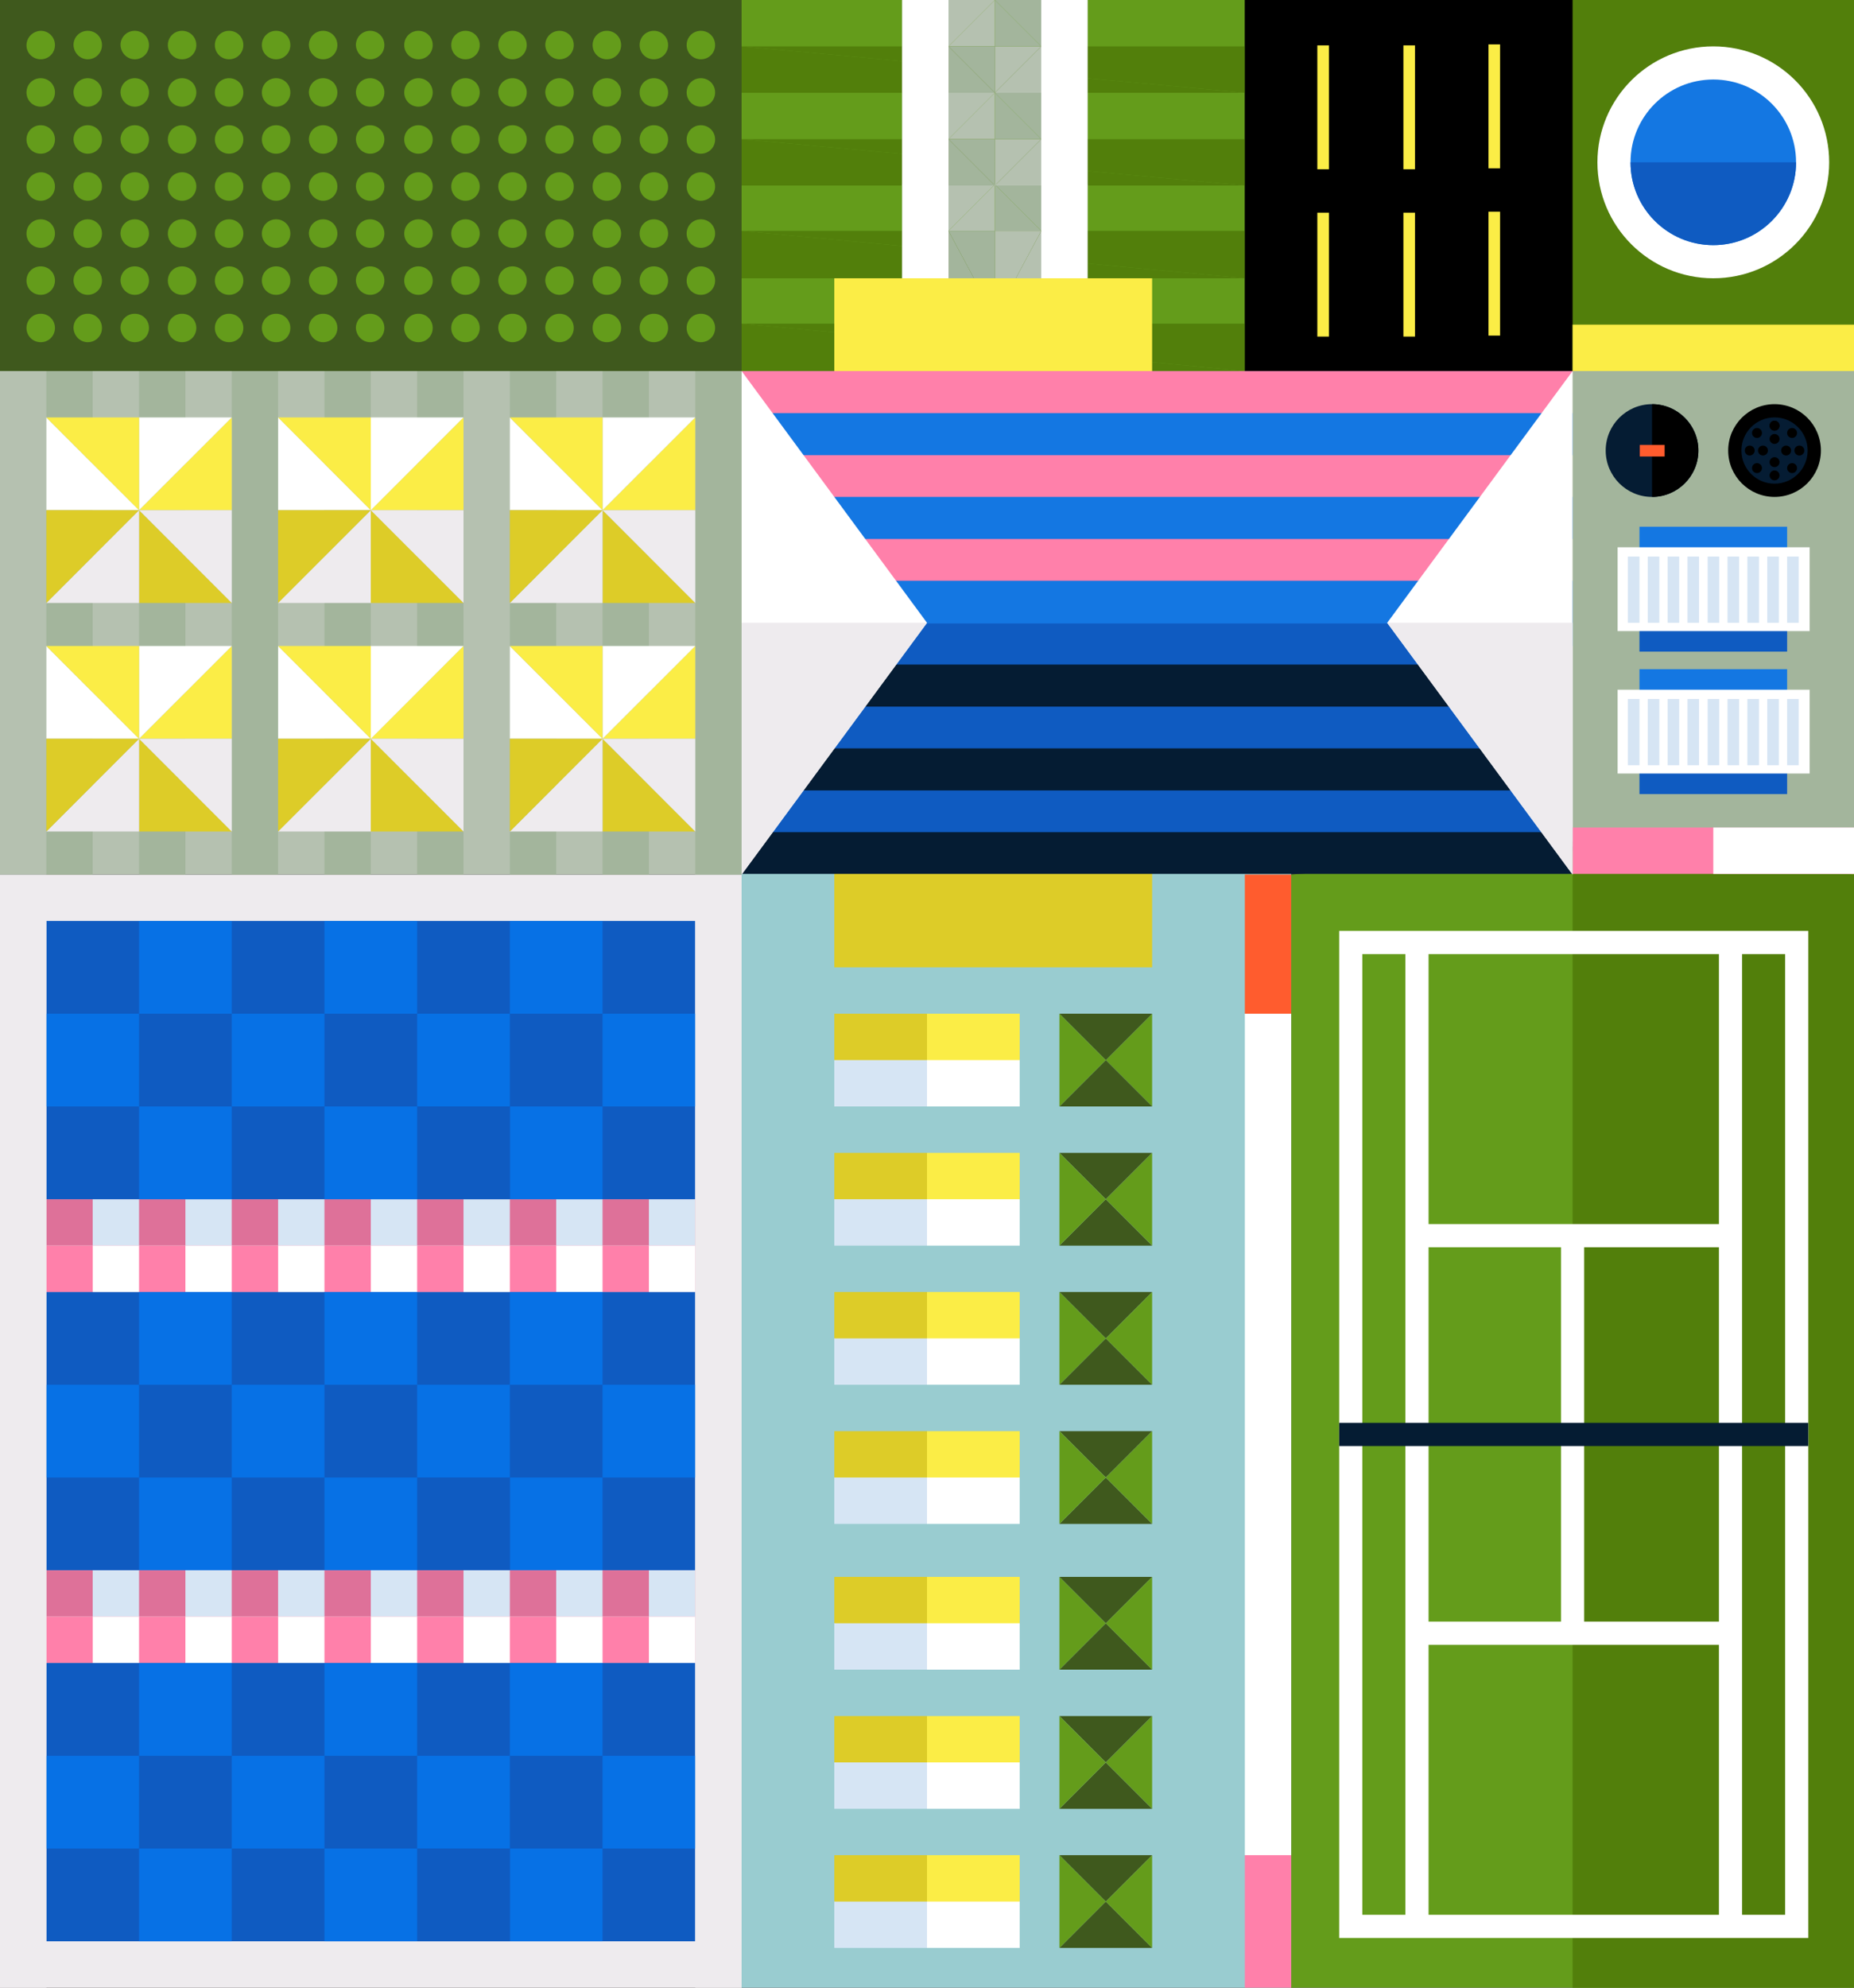 <?xml version="1.0" encoding="utf-8"?>
<!-- Generator: Adobe Illustrator 28.2.0, SVG Export Plug-In . SVG Version: 6.00 Build 0)  -->
<svg version="1.1" id="Layer_1" xmlns="http://www.w3.org/2000/svg" xmlns:xlink="http://www.w3.org/1999/xlink" x="0px" y="0px"
	 viewBox="0 0 560 600" style="enable-background:new 0 0 560 600;" xml:space="preserve">
<rect x="0" y="0" width="560" height="600" fill="#333333" stroke="none"/>
<style type="text/css">
	.st0{fill:#649C1B;}
	.st1{fill:#527F0B;}
	.st2{fill:#B5C1B0;}
	.st3{fill:#A3B59C;}
	.st4{fill:#FFFFFF;}
	.st5{fill:#0F5BC1;}
	.st6{fill:#1477E2;}
	.st7{fill:#FBED46;}
	.st8{fill:#2869B2;}
	.st9{fill:#99CCD0;}
	.st10{fill:#3F591D;}
	.st11{fill:#EEEBEE;}
	.st12{fill:#DE7199;}
	.st13{fill:#FF80AA;}
	.st14{fill:#D6E5F4;}
	.st15{fill:#0771E5;}
	.st16{fill:#DDCC28;}
	.st17{fill:#051C33;}
	.st18{fill:#FF5C2E;}
</style>
<g>
	<rect x="224" class="st0" width="152" height="112"/>
	<polygon class="st1" points="224,84 376,84 224,69.7 	"/>
	<polygon class="st1" points="376,69.7 376,84 224,69.7 	"/>
	<polygon class="st1" points="224,56 376,56 224,42 	"/>
	<polygon class="st1" points="376,42 376,56 224,42 	"/>
	<polygon class="st1" points="224,28 376,28 224,14 	"/>
	<polygon class="st1" points="376,14 376,28 224,14 	"/>
	<g>
		<polygon class="st2" points="300.5,55.7 286.5,69.7 300.5,69.7 		"/>
		<polygon class="st2" points="300.5,55.7 286.5,69.7 286.5,55.7 		"/>
		<polygon class="st3" points="272.5,55.7 286.5,69.7 272.5,69.7 		"/>
		<polygon class="st3" points="272.5,55.7 286.5,69.7 286.5,55.7 		"/>
		<polygon class="st3" points="286.5,95.8 300.5,95.8 286.5,69.7 		"/>
		<polygon class="st3" points="300.5,69.7 300.5,95.8 286.5,69.7 		"/>
		<polygon class="st2" points="286.5,95.8 272.5,95.8 286.5,69.7 		"/>
		<polygon class="st2" points="272.5,69.7 272.5,95.8 286.5,69.7 		"/>
	</g>
	<g>
		<polygon class="st2" points="300.5,28 286.5,42 300.5,42 		"/>
		<polygon class="st2" points="300.5,28 286.5,42 286.5,28 		"/>
		<polygon class="st3" points="272.5,28 286.5,42 272.5,42 		"/>
		<polygon class="st3" points="272.5,28 286.5,42 286.5,28 		"/>
		<polygon class="st3" points="286.5,56 300.5,56 286.5,42 		"/>
		<polygon class="st3" points="300.5,42 300.5,56 286.5,42 		"/>
		<polygon class="st2" points="286.5,56 272.5,56 286.5,42 		"/>
		<polygon class="st2" points="272.5,42 272.5,56 286.5,42 		"/>
	</g>
	<g>
		<polygon class="st2" points="300.5,0 286.5,14 300.5,14 		"/>
		<polygon class="st2" points="300.5,0 286.5,14 286.5,0 		"/>
		<polygon class="st3" points="272.5,0 286.5,14 272.5,14 		"/>
		<polygon class="st3" points="272.5,0 286.5,14 286.5,0 		"/>
		<polygon class="st3" points="286.5,28 300.5,28 286.5,14 		"/>
		<polygon class="st3" points="300.5,14 300.5,28 286.5,14 		"/>
		<polygon class="st2" points="286.5,28 272.5,28 286.5,14 		"/>
		<polygon class="st2" points="272.5,14 272.5,28 286.5,14 		"/>
	</g>
	<g>
		<polygon class="st2" points="328.5,55.7 314.5,69.7 328.5,69.7 		"/>
		<polygon class="st2" points="328.5,55.7 314.5,69.7 314.5,55.7 		"/>
		<polygon class="st3" points="300.5,55.7 314.5,69.7 300.5,69.7 		"/>
		<polygon class="st3" points="300.5,55.7 314.5,69.7 314.5,55.7 		"/>
		<polygon class="st3" points="314.5,95.8 328.5,95.8 314.5,69.7 		"/>
		<polygon class="st3" points="328.5,69.7 328.5,95.8 314.5,69.7 		"/>
		<polygon class="st2" points="314.5,95.8 300.5,95.8 314.5,69.7 		"/>
		<polygon class="st2" points="300.5,69.7 300.5,95.8 314.5,69.7 		"/>
	</g>
	<g>
		<polygon class="st2" points="328.5,28 314.5,42 328.5,42 		"/>
		<polygon class="st2" points="328.5,28 314.5,42 314.5,28 		"/>
		<polygon class="st3" points="300.5,28 314.5,42 300.5,42 		"/>
		<polygon class="st3" points="300.5,28 314.5,42 314.5,28 		"/>
		<polygon class="st3" points="314.5,56 328.5,56 314.5,42 		"/>
		<polygon class="st3" points="328.5,42 328.5,56 314.5,42 		"/>
		<polygon class="st2" points="314.5,56 300.5,56 314.5,42 		"/>
		<polygon class="st2" points="300.5,42 300.5,56 314.5,42 		"/>
	</g>
	<g>
		<polygon class="st2" points="328.5,0 314.5,14 328.5,14 		"/>
		<polygon class="st2" points="328.5,0 314.5,14 314.5,0 		"/>
		<polygon class="st3" points="300.5,0 314.5,14 300.5,14 		"/>
		<polygon class="st3" points="300.5,0 314.5,14 314.5,0 		"/>
		<polygon class="st3" points="314.5,28 328.5,28 314.5,14 		"/>
		<polygon class="st3" points="328.5,14 328.5,28 314.5,14 		"/>
		<polygon class="st2" points="314.5,28 300.5,28 314.5,14 		"/>
		<polygon class="st2" points="300.5,14 300.5,28 314.5,14 		"/>
	</g>
	<rect x="314.5" class="st4" width="14" height="90.2"/>
	<rect x="272.5" class="st4" width="14" height="90.2"/>
	<rect x="376" y="111.5" class="st3" width="184" height="144"/>
	<rect x="495.2" y="227.2" class="st5" width="44.6" height="12.5"/>
	<rect x="495.2" y="202" class="st6" width="44.6" height="12.5"/>
	<polygon class="st1" points="224,112 376,112 224,97.7 	"/>
	<polygon class="st1" points="376,97.7 376,112 224,97.7 	"/>
	<rect x="252" y="84" class="st7" width="96" height="34.6"/>
	<polygon class="st0" points="560,249.8 390,264 390,600 560,600 	"/>
	<polygon class="st1" points="560,264 475,254 475,600 560,600 	"/>
	<rect x="224" y="112.3" class="st8" width="112" height="151.7"/>
	<rect x="224" y="260.2" class="st9" width="166" height="339.8"/>
	<rect class="st10" width="224" height="112"/>
	<g>
		<path class="st0" d="M12.3,17.9c2.4,0,4.3-1.9,4.3-4.3s-1.9-4.3-4.3-4.3C9.9,9.4,8,11.3,8,13.7C8,16,9.9,17.9,12.3,17.9"/>
		<path class="st0" d="M26.5,17.9c2.4,0,4.3-1.9,4.3-4.3s-1.9-4.3-4.3-4.3s-4.3,1.9-4.3,4.3C22.3,16,24.2,17.9,26.5,17.9"/>
		<path class="st0" d="M40.7,17.9c2.4,0,4.3-1.9,4.3-4.3s-1.9-4.3-4.3-4.3c-2.4,0-4.3,1.9-4.3,4.3C36.5,16,38.4,17.9,40.7,17.9"/>
		<path class="st0" d="M55,17.9c2.4,0,4.3-1.9,4.3-4.3S57.4,9.3,55,9.3s-4.3,1.9-4.3,4.3S52.6,17.9,55,17.9"/>
		<path class="st0" d="M69.2,17.9c2.4,0,4.3-1.9,4.3-4.3s-1.9-4.3-4.3-4.3s-4.3,1.9-4.3,4.3C64.9,16,66.8,17.9,69.2,17.9"/>
		<path class="st0" d="M83.4,17.9c2.4,0,4.3-1.9,4.3-4.3s-1.9-4.3-4.3-4.3s-4.3,1.9-4.3,4.3S81,17.9,83.4,17.9"/>
		<path class="st0" d="M97.6,17.9c2.4,0,4.3-1.9,4.3-4.3s-1.9-4.3-4.3-4.3s-4.3,1.9-4.3,4.3C93.4,16,95.3,17.9,97.6,17.9"/>
		<path class="st0" d="M111.8,17.9c2.4,0,4.3-1.9,4.3-4.3s-1.9-4.3-4.3-4.3s-4.3,1.9-4.3,4.3C107.6,16,109.5,17.9,111.8,17.9"/>
		<path class="st0" d="M12.3,32.2c2.4,0,4.3-1.9,4.3-4.3s-1.9-4.3-4.3-4.3S8,25.5,8,27.9S9.9,32.2,12.3,32.2"/>
		<path class="st0" d="M26.5,32.2c2.4,0,4.3-1.9,4.3-4.3s-1.9-4.3-4.3-4.3s-4.3,1.9-4.3,4.3C22.3,30.3,24.2,32.2,26.5,32.2"/>
		<path class="st0" d="M40.7,32.2c2.4,0,4.3-1.9,4.3-4.3s-1.9-4.3-4.3-4.3c-2.4,0-4.3,1.9-4.3,4.3C36.5,30.3,38.4,32.2,40.7,32.2"/>
		<path class="st0" d="M55,32.2c2.4,0,4.3-1.9,4.3-4.3s-1.9-4.3-4.3-4.3c-2.4,0-4.3,1.9-4.3,4.3S52.6,32.2,55,32.2"/>
		<path class="st0" d="M69.2,32.2c2.4,0,4.3-1.9,4.3-4.3s-1.9-4.3-4.3-4.3s-4.3,1.9-4.3,4.3C64.9,30.3,66.8,32.2,69.2,32.2"/>
		<path class="st0" d="M83.4,32.2c2.4,0,4.3-1.9,4.3-4.3s-1.9-4.3-4.3-4.3s-4.3,1.9-4.3,4.3S81,32.2,83.4,32.2"/>
		<path class="st0" d="M97.6,32.2c2.4,0,4.3-1.9,4.3-4.3s-1.9-4.3-4.3-4.3s-4.3,1.9-4.3,4.3C93.4,30.3,95.3,32.2,97.6,32.2"/>
		<path class="st0" d="M111.8,32.2c2.4,0,4.3-1.9,4.3-4.3s-1.9-4.3-4.3-4.3s-4.3,1.9-4.3,4.3C107.6,30.3,109.5,32.2,111.8,32.2"/>
		<path class="st0" d="M12.3,46.4c2.4,0,4.3-1.9,4.3-4.3c0-2.4-1.9-4.3-4.3-4.3S8,39.7,8,42.1S9.9,46.4,12.3,46.4"/>
		<path class="st0" d="M26.5,46.4c2.4,0,4.3-1.9,4.3-4.3c0-2.4-1.9-4.3-4.3-4.3s-4.3,1.9-4.3,4.3C22.3,44.5,24.2,46.4,26.5,46.4"/>
		<path class="st0" d="M40.7,46.4c2.4,0,4.3-1.9,4.3-4.3c0-2.4-1.9-4.3-4.3-4.3c-2.4,0-4.3,1.9-4.3,4.3
			C36.5,44.5,38.4,46.4,40.7,46.4"/>
		<path class="st0" d="M55,46.4c2.4,0,4.3-1.9,4.3-4.3c0-2.4-1.9-4.3-4.3-4.3c-2.4,0-4.3,1.9-4.3,4.3S52.6,46.4,55,46.4"/>
		<path class="st0" d="M69.2,46.4c2.4,0,4.3-1.9,4.3-4.3c0-2.4-1.9-4.3-4.3-4.3s-4.3,1.9-4.3,4.3C64.9,44.5,66.8,46.4,69.2,46.4"/>
		<path class="st0" d="M83.4,46.4c2.4,0,4.3-1.9,4.3-4.3c0-2.4-1.9-4.3-4.3-4.3s-4.3,1.9-4.3,4.3S81,46.4,83.4,46.4"/>
		<path class="st0" d="M97.6,46.4c2.4,0,4.3-1.9,4.3-4.3c0-2.4-1.9-4.3-4.3-4.3s-4.3,1.9-4.3,4.3C93.4,44.5,95.3,46.4,97.6,46.4"/>
		<path class="st0" d="M111.8,46.4c2.4,0,4.3-1.9,4.3-4.3c0-2.4-1.9-4.3-4.3-4.3s-4.3,1.9-4.3,4.3C107.6,44.5,109.5,46.4,111.8,46.4
			"/>
		<path class="st0" d="M12.3,60.6c2.4,0,4.3-1.9,4.3-4.3c0-2.4-1.9-4.3-4.3-4.3C9.9,52.1,8,54,8,56.3C8,58.7,9.9,60.6,12.3,60.6"/>
		<path class="st0" d="M26.5,60.6c2.4,0,4.3-1.9,4.3-4.3c0-2.4-1.9-4.3-4.3-4.3s-4.3,1.9-4.3,4.3C22.3,58.7,24.2,60.6,26.5,60.6"/>
		<path class="st0" d="M40.7,60.6c2.4,0,4.3-1.9,4.3-4.3c0-2.4-1.9-4.3-4.3-4.3c-2.4,0-4.3,1.9-4.3,4.3
			C36.5,58.7,38.4,60.6,40.7,60.6"/>
		<path class="st0" d="M55,60.6c2.4,0,4.3-1.9,4.3-4.3c0-2.4-1.9-4.3-4.3-4.3c-2.4,0-4.3,1.9-4.3,4.3C50.7,58.7,52.6,60.6,55,60.6"
			/>
		<path class="st0" d="M69.2,60.6c2.4,0,4.3-1.9,4.3-4.3c0-2.4-1.9-4.3-4.3-4.3s-4.3,1.9-4.3,4.3C64.9,58.7,66.8,60.6,69.2,60.6"/>
		<path class="st0" d="M83.4,60.6c2.4,0,4.3-1.9,4.3-4.3c0-2.4-1.9-4.3-4.3-4.3s-4.3,1.9-4.3,4.3C79.1,58.7,81,60.6,83.4,60.6"/>
		<path class="st0" d="M97.6,60.6c2.4,0,4.3-1.9,4.3-4.3c0-2.4-1.9-4.3-4.3-4.3s-4.3,1.9-4.3,4.3C93.4,58.7,95.3,60.6,97.6,60.6"/>
		<path class="st0" d="M111.8,60.6c2.4,0,4.3-1.9,4.3-4.3c0-2.4-1.9-4.3-4.3-4.3s-4.3,1.9-4.3,4.3C107.6,58.7,109.5,60.6,111.8,60.6
			"/>
		<path class="st0" d="M12.3,74.8c2.4,0,4.3-1.9,4.3-4.3s-1.9-4.3-4.3-4.3S8,68.1,8,70.5S9.9,74.8,12.3,74.8"/>
		<path class="st0" d="M26.5,74.8c2.4,0,4.3-1.9,4.3-4.3s-1.9-4.3-4.3-4.3s-4.3,1.9-4.3,4.3C22.3,72.9,24.2,74.8,26.5,74.8"/>
		<path class="st0" d="M40.7,74.8c2.4,0,4.3-1.9,4.3-4.3s-1.9-4.3-4.3-4.3c-2.4,0-4.3,1.9-4.3,4.3C36.5,72.9,38.4,74.8,40.7,74.8"/>
		<path class="st0" d="M55,74.8c2.4,0,4.3-1.9,4.3-4.3s-1.9-4.3-4.3-4.3c-2.4,0-4.3,1.9-4.3,4.3S52.6,74.8,55,74.8"/>
		<path class="st0" d="M69.2,74.8c2.4,0,4.3-1.9,4.3-4.3s-1.9-4.3-4.3-4.3s-4.3,1.9-4.3,4.3C64.9,72.9,66.8,74.8,69.2,74.8"/>
		<path class="st0" d="M83.4,74.8c2.4,0,4.3-1.9,4.3-4.3s-1.9-4.3-4.3-4.3s-4.3,1.9-4.3,4.3S81,74.8,83.4,74.8"/>
		<path class="st0" d="M97.6,74.8c2.4,0,4.3-1.9,4.3-4.3s-1.9-4.3-4.3-4.3s-4.3,1.9-4.3,4.3C93.4,72.9,95.3,74.8,97.6,74.8"/>
		<path class="st0" d="M111.8,74.8c2.4,0,4.3-1.9,4.3-4.3s-1.9-4.3-4.3-4.3s-4.3,1.9-4.3,4.3C107.6,72.9,109.5,74.8,111.8,74.8"/>
		<path class="st0" d="M12.3,89c2.4,0,4.3-1.9,4.3-4.3s-1.9-4.3-4.3-4.3S8,82.3,8,84.7S9.9,89,12.3,89"/>
		<path class="st0" d="M26.5,89c2.4,0,4.3-1.9,4.3-4.3s-1.9-4.3-4.3-4.3s-4.3,1.9-4.3,4.3C22.3,87.1,24.2,89,26.5,89"/>
		<path class="st0" d="M40.7,89c2.4,0,4.3-1.9,4.3-4.3s-1.9-4.3-4.3-4.3c-2.4,0-4.3,1.9-4.3,4.3C36.5,87.1,38.4,89,40.7,89"/>
		<path class="st0" d="M55,89c2.4,0,4.3-1.9,4.3-4.3s-1.9-4.3-4.3-4.3c-2.4,0-4.3,1.9-4.3,4.3S52.6,89,55,89"/>
		<path class="st0" d="M69.2,89c2.4,0,4.3-1.9,4.3-4.3s-1.9-4.3-4.3-4.3s-4.3,1.9-4.3,4.3C64.9,87.1,66.8,89,69.2,89"/>
		<path class="st0" d="M83.4,89c2.4,0,4.3-1.9,4.3-4.3s-1.9-4.3-4.3-4.3s-4.3,1.9-4.3,4.3S81,89,83.4,89"/>
		<path class="st0" d="M97.6,89c2.4,0,4.3-1.9,4.3-4.3s-1.9-4.3-4.3-4.3s-4.3,1.9-4.3,4.3C93.4,87.1,95.3,89,97.6,89"/>
		<path class="st0" d="M111.8,89c2.4,0,4.3-1.9,4.3-4.3s-1.9-4.3-4.3-4.3s-4.3,1.9-4.3,4.3C107.6,87.1,109.5,89,111.8,89"/>
		<path class="st0" d="M12.3,103.3c2.4,0,4.3-1.9,4.3-4.3s-1.9-4.3-4.3-4.3S8,96.6,8,99S9.9,103.3,12.3,103.3"/>
		<path class="st0" d="M26.5,103.3c2.4,0,4.3-1.9,4.3-4.3s-1.9-4.3-4.3-4.3s-4.3,1.9-4.3,4.3C22.3,101.4,24.2,103.3,26.5,103.3"/>
		<path class="st0" d="M40.7,103.3c2.4,0,4.3-1.9,4.3-4.3s-1.9-4.3-4.3-4.3c-2.4,0-4.3,1.9-4.3,4.3
			C36.5,101.4,38.4,103.3,40.7,103.3"/>
		<path class="st0" d="M55,103.3c2.4,0,4.3-1.9,4.3-4.3s-1.9-4.3-4.3-4.3c-2.4,0-4.3,1.9-4.3,4.3S52.6,103.3,55,103.3"/>
		<path class="st0" d="M69.2,103.3c2.4,0,4.3-1.9,4.3-4.3s-1.9-4.3-4.3-4.3s-4.3,1.9-4.3,4.3C64.9,101.4,66.8,103.3,69.2,103.3"/>
		<path class="st0" d="M83.4,103.3c2.4,0,4.3-1.9,4.3-4.3s-1.9-4.3-4.3-4.3s-4.3,1.9-4.3,4.3S81,103.3,83.4,103.3"/>
		<path class="st0" d="M97.6,103.3c2.4,0,4.3-1.9,4.3-4.3s-1.9-4.3-4.3-4.3s-4.3,1.9-4.3,4.3C93.4,101.4,95.3,103.3,97.6,103.3"/>
		<path class="st0" d="M111.8,103.3c2.4,0,4.3-1.9,4.3-4.3s-1.9-4.3-4.3-4.3s-4.3,1.9-4.3,4.3C107.6,101.4,109.5,103.3,111.8,103.3"
			/>
		<path class="st0" d="M126.4,17.9c2.4,0,4.3-1.9,4.3-4.3s-1.9-4.3-4.3-4.3c-2.4,0-4.3,1.9-4.3,4.3C122.1,16,124,17.9,126.4,17.9"/>
		<path class="st0" d="M140.6,17.9c2.4,0,4.3-1.9,4.3-4.3s-1.9-4.3-4.3-4.3c-2.4,0-4.3,1.9-4.3,4.3S138.2,17.9,140.6,17.9"/>
		<path class="st0" d="M154.8,17.9c2.4,0,4.3-1.9,4.3-4.3s-1.9-4.3-4.3-4.3c-2.4,0-4.3,1.9-4.3,4.3C150.6,16,152.5,17.9,154.8,17.9"
			/>
		<path class="st0" d="M169,17.9c2.4,0,4.3-1.9,4.3-4.3s-1.9-4.3-4.3-4.3c-2.4,0-4.3,1.9-4.3,4.3C164.8,16,166.7,17.9,169,17.9"/>
		<path class="st0" d="M183.3,17.9c2.4,0,4.3-1.9,4.3-4.3s-1.9-4.3-4.3-4.3c-2.4,0-4.3,1.9-4.3,4.3S180.9,17.9,183.3,17.9"/>
		<path class="st0" d="M197.5,17.9c2.4,0,4.3-1.9,4.3-4.3s-1.9-4.3-4.3-4.3c-2.4,0-4.3,1.9-4.3,4.3S195.1,17.9,197.5,17.9"/>
		<path class="st0" d="M211.7,17.9c2.4,0,4.3-1.9,4.3-4.3s-1.9-4.3-4.3-4.3c-2.4,0-4.3,1.9-4.3,4.3S209.3,17.9,211.7,17.9"/>
		<path class="st0" d="M126.4,32.2c2.4,0,4.3-1.9,4.3-4.3s-1.9-4.3-4.3-4.3c-2.4,0-4.3,1.9-4.3,4.3C122.1,30.3,124,32.2,126.4,32.2"
			/>
		<path class="st0" d="M140.6,32.2c2.4,0,4.3-1.9,4.3-4.3s-1.9-4.3-4.3-4.3c-2.4,0-4.3,1.9-4.3,4.3S138.2,32.2,140.6,32.2"/>
		<path class="st0" d="M154.8,32.2c2.4,0,4.3-1.9,4.3-4.3s-1.9-4.3-4.3-4.3c-2.4,0-4.3,1.9-4.3,4.3
			C150.6,30.3,152.5,32.2,154.8,32.2"/>
		<path class="st0" d="M169,32.2c2.4,0,4.3-1.9,4.3-4.3s-1.9-4.3-4.3-4.3c-2.4,0-4.3,1.9-4.3,4.3C164.8,30.3,166.7,32.2,169,32.2"/>
		<path class="st0" d="M183.3,32.2c2.4,0,4.3-1.9,4.3-4.3s-1.9-4.3-4.3-4.3c-2.4,0-4.3,1.9-4.3,4.3S180.9,32.2,183.3,32.2"/>
		<path class="st0" d="M197.5,32.2c2.4,0,4.3-1.9,4.3-4.3s-1.9-4.3-4.3-4.3c-2.4,0-4.3,1.9-4.3,4.3S195.1,32.2,197.5,32.2"/>
		<path class="st0" d="M211.7,32.2c2.4,0,4.3-1.9,4.3-4.3s-1.9-4.3-4.3-4.3c-2.4,0-4.3,1.9-4.3,4.3S209.3,32.2,211.7,32.2"/>
		<path class="st0" d="M126.4,46.4c2.4,0,4.3-1.9,4.3-4.3c0-2.4-1.9-4.3-4.3-4.3c-2.4,0-4.3,1.9-4.3,4.3
			C122.1,44.5,124,46.4,126.4,46.4"/>
		<path class="st0" d="M140.6,46.4c2.4,0,4.3-1.9,4.3-4.3c0-2.4-1.9-4.3-4.3-4.3c-2.4,0-4.3,1.9-4.3,4.3S138.2,46.4,140.6,46.4"/>
		<path class="st0" d="M154.8,46.4c2.4,0,4.3-1.9,4.3-4.3c0-2.4-1.9-4.3-4.3-4.3c-2.4,0-4.3,1.9-4.3,4.3
			C150.6,44.5,152.5,46.4,154.8,46.4"/>
		<path class="st0" d="M169,46.4c2.4,0,4.3-1.9,4.3-4.3c0-2.4-1.9-4.3-4.3-4.3c-2.4,0-4.3,1.9-4.3,4.3
			C164.8,44.5,166.7,46.4,169,46.4"/>
		<path class="st0" d="M183.3,46.4c2.4,0,4.3-1.9,4.3-4.3c0-2.4-1.9-4.3-4.3-4.3c-2.4,0-4.3,1.9-4.3,4.3S180.9,46.4,183.3,46.4"/>
		<path class="st0" d="M197.5,46.4c2.4,0,4.3-1.9,4.3-4.3c0-2.4-1.9-4.3-4.3-4.3c-2.4,0-4.3,1.9-4.3,4.3S195.1,46.4,197.5,46.4"/>
		<path class="st0" d="M211.7,46.4c2.4,0,4.3-1.9,4.3-4.3c0-2.4-1.9-4.3-4.3-4.3c-2.4,0-4.3,1.9-4.3,4.3S209.3,46.4,211.7,46.4"/>
		<path class="st0" d="M126.4,60.6c2.4,0,4.3-1.9,4.3-4.3c0-2.4-1.9-4.3-4.3-4.3c-2.4,0-4.3,1.9-4.3,4.3
			C122.1,58.7,124,60.6,126.4,60.6"/>
		<path class="st0" d="M140.6,60.6c2.4,0,4.3-1.9,4.3-4.3c0-2.4-1.9-4.3-4.3-4.3c-2.4,0-4.3,1.9-4.3,4.3
			C136.3,58.7,138.2,60.6,140.6,60.6"/>
		<path class="st0" d="M154.8,60.6c2.4,0,4.3-1.9,4.3-4.3c0-2.4-1.9-4.3-4.3-4.3c-2.4,0-4.3,1.9-4.3,4.3
			C150.6,58.7,152.5,60.6,154.8,60.6"/>
		<path class="st0" d="M169,60.6c2.4,0,4.3-1.9,4.3-4.3c0-2.4-1.9-4.3-4.3-4.3c-2.4,0-4.3,1.9-4.3,4.3
			C164.8,58.7,166.7,60.6,169,60.6"/>
		<path class="st0" d="M183.3,60.6c2.4,0,4.3-1.9,4.3-4.3c0-2.4-1.9-4.3-4.3-4.3c-2.4,0-4.3,1.9-4.3,4.3
			C179,58.7,180.9,60.6,183.3,60.6"/>
		<path class="st0" d="M197.5,60.6c2.4,0,4.3-1.9,4.3-4.3c0-2.4-1.9-4.3-4.3-4.3c-2.4,0-4.3,1.9-4.3,4.3
			C193.2,58.7,195.1,60.6,197.5,60.6"/>
		<path class="st0" d="M211.7,60.6c2.4,0,4.3-1.9,4.3-4.3c0-2.4-1.9-4.3-4.3-4.3c-2.4,0-4.3,1.9-4.3,4.3
			C207.4,58.7,209.3,60.6,211.7,60.6"/>
		<path class="st0" d="M126.4,74.8c2.4,0,4.3-1.9,4.3-4.3s-1.9-4.3-4.3-4.3c-2.4,0-4.3,1.9-4.3,4.3C122.1,72.9,124,74.8,126.4,74.8"
			/>
		<path class="st0" d="M140.6,74.8c2.4,0,4.3-1.9,4.3-4.3s-1.9-4.3-4.3-4.3c-2.4,0-4.3,1.9-4.3,4.3S138.2,74.8,140.6,74.8"/>
		<path class="st0" d="M154.8,74.8c2.4,0,4.3-1.9,4.3-4.3s-1.9-4.3-4.3-4.3c-2.4,0-4.3,1.9-4.3,4.3
			C150.6,72.9,152.5,74.8,154.8,74.8"/>
		<path class="st0" d="M169,74.8c2.4,0,4.3-1.9,4.3-4.3s-1.9-4.3-4.3-4.3c-2.4,0-4.3,1.9-4.3,4.3C164.8,72.9,166.7,74.8,169,74.8"/>
		<path class="st0" d="M183.3,74.8c2.4,0,4.3-1.9,4.3-4.3s-1.9-4.3-4.3-4.3c-2.4,0-4.3,1.9-4.3,4.3S180.9,74.8,183.3,74.8"/>
		<path class="st0" d="M197.5,74.8c2.4,0,4.3-1.9,4.3-4.3s-1.9-4.3-4.3-4.3c-2.4,0-4.3,1.9-4.3,4.3S195.1,74.8,197.5,74.8"/>
		<path class="st0" d="M211.7,74.8c2.4,0,4.3-1.9,4.3-4.3s-1.9-4.3-4.3-4.3c-2.4,0-4.3,1.9-4.3,4.3S209.3,74.8,211.7,74.8"/>
		<path class="st0" d="M126.4,89c2.4,0,4.3-1.9,4.3-4.3s-1.9-4.3-4.3-4.3c-2.4,0-4.3,1.9-4.3,4.3C122.1,87.1,124,89,126.4,89"/>
		<path class="st0" d="M140.6,89c2.4,0,4.3-1.9,4.3-4.3s-1.9-4.3-4.3-4.3c-2.4,0-4.3,1.9-4.3,4.3S138.2,89,140.6,89"/>
		<path class="st0" d="M154.8,89c2.4,0,4.3-1.9,4.3-4.3s-1.9-4.3-4.3-4.3c-2.4,0-4.3,1.9-4.3,4.3C150.6,87.1,152.5,89,154.8,89"/>
		<path class="st0" d="M169,89c2.4,0,4.3-1.9,4.3-4.3s-1.9-4.3-4.3-4.3c-2.4,0-4.3,1.9-4.3,4.3C164.8,87.1,166.7,89,169,89"/>
		<path class="st0" d="M183.3,89c2.4,0,4.3-1.9,4.3-4.3s-1.9-4.3-4.3-4.3c-2.4,0-4.3,1.9-4.3,4.3S180.9,89,183.3,89"/>
		<path class="st0" d="M197.5,89c2.4,0,4.3-1.9,4.3-4.3s-1.9-4.3-4.3-4.3c-2.4,0-4.3,1.9-4.3,4.3S195.1,89,197.5,89"/>
		<path class="st0" d="M211.7,89c2.4,0,4.3-1.9,4.3-4.3s-1.9-4.3-4.3-4.3c-2.4,0-4.3,1.9-4.3,4.3S209.3,89,211.7,89"/>
		<path class="st0" d="M126.4,103.3c2.4,0,4.3-1.9,4.3-4.3s-1.9-4.3-4.3-4.3c-2.4,0-4.3,1.9-4.3,4.3
			C122.1,101.4,124,103.3,126.4,103.3"/>
		<path class="st0" d="M140.6,103.3c2.4,0,4.3-1.9,4.3-4.3s-1.9-4.3-4.3-4.3c-2.4,0-4.3,1.9-4.3,4.3S138.2,103.3,140.6,103.3"/>
		<path class="st0" d="M154.8,103.3c2.4,0,4.3-1.9,4.3-4.3s-1.9-4.3-4.3-4.3c-2.4,0-4.3,1.9-4.3,4.3
			C150.6,101.4,152.5,103.3,154.8,103.3"/>
		<path class="st0" d="M169,103.3c2.4,0,4.3-1.9,4.3-4.3s-1.9-4.3-4.3-4.3c-2.4,0-4.3,1.9-4.3,4.3
			C164.8,101.4,166.7,103.3,169,103.3"/>
		<path class="st0" d="M183.3,103.3c2.4,0,4.3-1.9,4.3-4.3s-1.9-4.3-4.3-4.3c-2.4,0-4.3,1.9-4.3,4.3S180.9,103.3,183.3,103.3"/>
		<path class="st0" d="M197.5,103.3c2.4,0,4.3-1.9,4.3-4.3s-1.9-4.3-4.3-4.3c-2.4,0-4.3,1.9-4.3,4.3S195.1,103.3,197.5,103.3"/>
		<path class="st0" d="M211.7,103.3c2.4,0,4.3-1.9,4.3-4.3s-1.9-4.3-4.3-4.3c-2.4,0-4.3,1.9-4.3,4.3S209.3,103.3,211.7,103.3"/>
	</g>
	<g>
		<rect y="264" class="st11" width="224" height="336"/>
		<rect x="14" y="390" class="st5" width="196" height="84"/>
		<rect x="14" y="362" class="st12" width="196" height="14"/>
		<rect x="14" y="376" class="st13" width="196" height="14"/>
		<rect x="28" y="362" class="st14" width="14" height="14"/>
		<rect x="84" y="362" class="st14" width="14" height="14"/>
		<rect x="56" y="362" class="st14" width="14" height="14"/>
		<rect x="140" y="362" class="st14" width="14" height="14"/>
		<rect x="112" y="362" class="st14" width="14" height="14"/>
		<rect x="196" y="362" class="st14" width="14" height="14"/>
		<rect x="168" y="362" class="st14" width="14" height="14"/>
		<rect x="28" y="376" class="st4" width="14" height="14"/>
		<rect x="56" y="376" class="st4" width="14" height="14"/>
		<rect x="84" y="376" class="st4" width="14" height="14"/>
		<rect x="112" y="376" class="st4" width="14" height="14"/>
		<rect x="140" y="376" class="st4" width="14" height="14"/>
		<rect x="168" y="376" class="st4" width="14" height="14"/>
		<rect x="196" y="376" class="st4" width="14" height="14"/>
		<rect x="42" y="390" class="st15" width="28" height="28"/>
		<rect x="14" y="418" class="st15" width="28" height="28"/>
		<rect x="70" y="418" class="st15" width="28" height="28"/>
		<rect x="42" y="446" class="st15" width="28" height="28"/>
		<rect x="154" y="390" class="st15" width="28" height="28"/>
		<rect x="98" y="390" class="st15" width="28" height="28"/>
		<rect x="126" y="418" class="st15" width="28" height="28"/>
		<rect x="182" y="418" class="st15" width="28" height="28"/>
		<rect x="154" y="446" class="st15" width="28" height="28"/>
		<rect x="126" y="446" class="st5" width="28" height="28"/>
		<rect x="98" y="446" class="st15" width="28" height="28"/>
		<rect x="14" y="474" class="st12" width="196" height="14"/>
		<rect x="14" y="488" class="st13" width="196" height="14"/>
		<rect x="28" y="474" class="st14" width="14" height="14"/>
		<rect x="84" y="474" class="st14" width="14" height="14"/>
		<rect x="56" y="474" class="st14" width="14" height="14"/>
		<rect x="140" y="474" class="st14" width="14" height="14"/>
		<rect x="112" y="474" class="st14" width="14" height="14"/>
		<rect x="196" y="474" class="st14" width="14" height="14"/>
		<rect x="168" y="474" class="st14" width="14" height="14"/>
		<rect x="28" y="488" class="st4" width="14" height="14"/>
		<rect x="56" y="488" class="st4" width="14" height="14"/>
		<rect x="84" y="488" class="st4" width="14" height="14"/>
		<rect x="112" y="488" class="st4" width="14" height="14"/>
		<rect x="140" y="488" class="st4" width="14" height="14"/>
		<rect x="168" y="488" class="st4" width="14" height="14"/>
		<rect x="196" y="488" class="st4" width="14" height="14"/>
		<rect x="14" y="502" class="st5" width="196" height="84"/>
		<rect x="42" y="502" class="st15" width="28" height="28"/>
		<rect x="14" y="530" class="st15" width="28" height="28"/>
		<rect x="70" y="530" class="st15" width="28" height="28"/>
		<rect x="42" y="558" class="st15" width="28" height="28"/>
		<rect x="154" y="502" class="st15" width="28" height="28"/>
		<rect x="98" y="502" class="st15" width="28" height="28"/>
		<rect x="126" y="530" class="st15" width="28" height="28"/>
		<rect x="182" y="530" class="st15" width="28" height="28"/>
		<rect x="154" y="558" class="st15" width="28" height="28"/>
		<rect x="126" y="558" class="st5" width="28" height="28"/>
		<rect x="98" y="558" class="st15" width="28" height="28"/>
		<rect x="14" y="278" class="st5" width="196" height="84"/>
		<rect x="42" y="278" class="st15" width="28" height="28"/>
		<rect x="14" y="306" class="st15" width="28" height="28"/>
		<rect x="70" y="306" class="st15" width="28" height="28"/>
		<rect x="42" y="334" class="st15" width="28" height="28"/>
		<rect x="154" y="278" class="st15" width="28" height="28"/>
		<rect x="98" y="278" class="st15" width="28" height="28"/>
		<rect x="126" y="306" class="st15" width="28" height="28"/>
		<rect x="182" y="306" class="st15" width="28" height="28"/>
		<rect x="154" y="334" class="st15" width="28" height="28"/>
		<rect x="126" y="334" class="st5" width="28" height="28"/>
		<rect x="98" y="334" class="st15" width="28" height="28"/>
	</g>
	<rect y="264" class="st11" width="14" height="336"/>
	<rect x="210" y="264" class="st11" width="14" height="336"/>
	<rect y="112" class="st2" width="224" height="152"/>
	<rect x="14" y="112" class="st3" width="14" height="152"/>
	<rect x="42" y="112" class="st3" width="14" height="152"/>
	<rect x="70" y="112" class="st3" width="14" height="152"/>
	<rect x="98" y="112" class="st3" width="14" height="152"/>
	<rect x="126" y="112" class="st3" width="14" height="152"/>
	<rect x="154" y="112" class="st3" width="14" height="152"/>
	<rect x="182" y="112" class="st3" width="14" height="152"/>
	<rect x="210" y="112" class="st3" width="14" height="152"/>
	<g>
		<polygon class="st7" points="70,126 42,154 70,154 		"/>
		<polygon class="st4" points="70,126 42,154 42,126 		"/>
		<polygon class="st4" points="14,126 42,154 14,154 		"/>
		<polygon class="st7" points="14,126 42,154 42,126 		"/>
		<polygon class="st16" points="42,182 70,182 42,154 		"/>
		<polygon class="st11" points="70,154 70,182 42,154 		"/>
		<polygon class="st11" points="42,182 14,182 42,154 		"/>
		<polygon class="st16" points="14,154 14,182 42,154 		"/>
	</g>
	<g>
		<polygon class="st7" points="70,195 42,223 70,223 		"/>
		<polygon class="st4" points="70,195 42,223 42,195 		"/>
		<polygon class="st4" points="14,195 42,223 14,223 		"/>
		<polygon class="st7" points="14,195 42,223 42,195 		"/>
		<polygon class="st16" points="42,251 70,251 42,223 		"/>
		<polygon class="st11" points="70,223 70,251 42,223 		"/>
		<polygon class="st11" points="42,251 14,251 42,223 		"/>
		<polygon class="st16" points="14,223 14,251 42,223 		"/>
	</g>
	<g>
		<polygon class="st7" points="140,126 112,154 140,154 		"/>
		<polygon class="st4" points="140,126 112,154 112,126 		"/>
		<polygon class="st4" points="84,126 112,154 84,154 		"/>
		<polygon class="st7" points="84,126 112,154 112,126 		"/>
		<polygon class="st16" points="112,182 140,182 112,154 		"/>
		<polygon class="st11" points="140,154 140,182 112,154 		"/>
		<polygon class="st11" points="112,182 84,182 112,154 		"/>
		<polygon class="st16" points="84,154 84,182 112,154 		"/>
	</g>
	<g>
		<polygon class="st7" points="140,195 112,223 140,223 		"/>
		<polygon class="st4" points="140,195 112,223 112,195 		"/>
		<polygon class="st4" points="84,195 112,223 84,223 		"/>
		<polygon class="st7" points="84,195 112,223 112,195 		"/>
		<polygon class="st16" points="112,251 140,251 112,223 		"/>
		<polygon class="st11" points="140,223 140,251 112,223 		"/>
		<polygon class="st11" points="112,251 84,251 112,223 		"/>
		<polygon class="st16" points="84,223 84,251 112,223 		"/>
	</g>
	<g>
		<polygon class="st7" points="210,126 182,154 210,154 		"/>
		<polygon class="st4" points="210,126 182,154 182,126 		"/>
		<polygon class="st4" points="154,126 182,154 154,154 		"/>
		<polygon class="st7" points="154,126 182,154 182,126 		"/>
		<polygon class="st16" points="182,182 210,182 182,154 		"/>
		<polygon class="st11" points="210,154 210,182 182,154 		"/>
		<polygon class="st11" points="182,182 154,182 182,154 		"/>
		<polygon class="st16" points="154,154 154,182 182,154 		"/>
	</g>
	<g>
		<polygon class="st7" points="210,195 182,223 210,223 		"/>
		<polygon class="st4" points="210,195 182,223 182,195 		"/>
		<polygon class="st4" points="154,195 182,223 154,223 		"/>
		<polygon class="st7" points="154,195 182,223 182,195 		"/>
		<polygon class="st16" points="182,251 210,251 182,223 		"/>
		<polygon class="st11" points="210,223 210,251 182,223 		"/>
		<polygon class="st11" points="182,251 154,251 182,223 		"/>
		<polygon class="st16" points="154,223 154,251 182,223 		"/>
	</g>
	<polygon class="st13" points="469.6,191.1 475,112 224,112 224,191.1 	"/>
	<rect x="224" y="124.7" class="st6" width="251" height="12.7"/>
	<rect x="224" y="150" class="st6" width="251" height="12.7"/>
	<rect x="224" y="175.3" class="st6" width="251" height="19.7"/>
	<rect x="252" y="258.6" class="st16" width="96" height="33.4"/>
	<g>
		<polygon class="st16" points="252,320 269.1,330 280,320 280,306 252,306 		"/>
		<rect x="252" y="320" class="st14" width="28" height="14"/>
		<polygon class="st7" points="280,320 297.1,330 308,320 308,306 280,306 		"/>
		<rect x="280" y="320" class="st4" width="28" height="14"/>
	</g>
	<g>
		<polygon class="st16" points="252,362 269.1,372 280,362 280,348 252,348 		"/>
		<rect x="252" y="362" class="st14" width="28" height="14"/>
		<polygon class="st7" points="280,362 297.1,372 308,362 308,348 280,348 		"/>
		<rect x="280" y="362" class="st4" width="28" height="14"/>
	</g>
	<g>
		<polygon class="st16" points="252,404 269.1,414 280,404 280,390 252,390 		"/>
		<rect x="252" y="404" class="st14" width="28" height="14"/>
		<polygon class="st7" points="280,404 297.1,414 308,404 308,390 280,390 		"/>
		<rect x="280" y="404" class="st4" width="28" height="14"/>
	</g>
	<g>
		<polygon class="st16" points="252,446 269.1,456 280,446 280,432 252,432 		"/>
		<rect x="252" y="446" class="st14" width="28" height="14"/>
		<polygon class="st7" points="280,446 297.1,456 308,446 308,432 280,432 		"/>
		<rect x="280" y="446" class="st4" width="28" height="14"/>
	</g>
	<g>
		<polygon class="st16" points="252,490 269.1,500 280,490 280,476 252,476 		"/>
		<rect x="252" y="490" class="st14" width="28" height="14"/>
		<polygon class="st7" points="280,490 297.1,500 308,490 308,476 280,476 		"/>
		<rect x="280" y="490" class="st4" width="28" height="14"/>
	</g>
	<g>
		<polygon class="st16" points="252,532 269.1,542 280,532 280,518 252,518 		"/>
		<rect x="252" y="532" class="st14" width="28" height="14"/>
		<polygon class="st7" points="280,532 297.1,542 308,532 308,518 280,518 		"/>
		<rect x="280" y="532" class="st4" width="28" height="14"/>
	</g>
	<g>
		<polygon class="st16" points="252,574 269.1,584 280,574 280,560 252,560 		"/>
		<rect x="252" y="574" class="st14" width="28" height="14"/>
		<polygon class="st7" points="280,574 297.1,584 308,574 308,560 280,560 		"/>
		<rect x="280" y="574" class="st4" width="28" height="14"/>
	</g>
	<g>
		<polygon class="st0" points="334,320 348,334 348,320 348,306 		"/>
		<g>
			<polygon class="st10" points="334,306 320,306 334,320 348,306 			"/>
			<polygon class="st10" points="320,334 334,334 348,334 334,320 			"/>
		</g>
		<polygon class="st0" points="320,306 320,320 320,334 334,320 		"/>
	</g>
	<g>
		<g>
			<polygon class="st10" points="334,348 320,348 334,362 348,348 			"/>
			<polygon class="st10" points="320,376 334,376 348,376 334,362 			"/>
		</g>
		<g>
			<polygon class="st0" points="334,362 348,376 348,362 348,348 			"/>
			<polygon class="st0" points="320,362 320,376 334,362 320,348 			"/>
		</g>
	</g>
	<g>
		<g>
			<polygon class="st10" points="334,390 320,390 334,404 348,390 			"/>
			<polygon class="st10" points="320,418 334,418 348,418 334,404 			"/>
		</g>
		<g>
			<polygon class="st0" points="334,404 348,418 348,404 348,390 			"/>
			<polygon class="st0" points="320,404 320,418 334,404 320,390 			"/>
		</g>
	</g>
	<g>
		<g>
			<polygon class="st10" points="334,432 320,432 334,446 348,432 			"/>
			<polygon class="st10" points="320,460 334,460 348,460 334,446 			"/>
		</g>
		<g>
			<polygon class="st0" points="334,446 348,460 348,446 348,432 			"/>
			<polygon class="st0" points="320,446 320,460 334,446 320,432 			"/>
		</g>
	</g>
	<g>
		<g>
			<polygon class="st10" points="334,476 320,476 334,490 348,476 			"/>
			<polygon class="st10" points="320,504 334,504 348,504 334,490 			"/>
		</g>
		<g>
			<polygon class="st0" points="334,490 348,504 348,490 348,476 			"/>
			<polygon class="st0" points="320,490 320,504 334,490 320,476 			"/>
		</g>
	</g>
	<g>
		<g>
			<polygon class="st10" points="334,518 320,518 334,532 348,518 			"/>
			<polygon class="st10" points="320,546 334,546 348,546 334,532 			"/>
		</g>
		<g>
			<polygon class="st0" points="334,532 348,546 348,532 348,518 			"/>
			<polygon class="st0" points="320,532 320,546 334,532 320,518 			"/>
		</g>
	</g>
	<g>
		<g>
			<polygon class="st10" points="334,560 320,560 334,574 348,560 			"/>
			<polygon class="st10" points="320,588 334,588 348,588 334,574 			"/>
		</g>
		<g>
			<polygon class="st0" points="334,574 348,588 348,574 348,560 			"/>
			<polygon class="st0" points="320,574 320,588 334,574 320,560 			"/>
		</g>
	</g>
	<rect x="376" y="306" class="st4" width="14" height="254"/>
	<rect x="230.2" y="188.2" class="st5" width="241.3" height="69.4"/>
	<rect x="230.3" y="200.6" class="st17" width="237.7" height="12.7"/>
	<rect x="230.3" y="225.9" class="st17" width="237.7" height="12.7"/>
	<polygon class="st17" points="475,263.8 471.5,251.2 224,251.2 224,263.8 	"/>
	<g>
		<polygon class="st4" points="224,112 224,264 280,188 		"/>
		<polygon class="st4" points="475,112 419,188 475,264 		"/>
	</g>
	<rect x="471.5" y="373" class="st4" width="7" height="120"/>
	<rect x="376" class="st1" width="184" height="112"/>
	<rect x="376" width="99" height="112"/>
	<rect x="475" y="249.8" class="st13" width="85" height="14"/>
	<rect x="376" y="264" class="st18" width="14" height="42"/>
	<rect x="376" y="560" class="st13" width="14" height="40"/>
	<rect x="517.5" y="249.8" class="st4" width="42.5" height="14"/>
	<polygon class="st11" points="475,188 419,188 475,264 	"/>
	<polygon class="st11" points="224,188 224,264 280,188 	"/>
	<circle class="st4" cx="517.5" cy="49" r="35"/>
	<circle class="st6" cx="517.5" cy="49" r="25"/>
	<path class="st5" d="M542.5,49c0,13.8-11.2,25-25,25s-25-11.2-25-25"/>
	<rect x="428" y="369.5" class="st4" width="95.5" height="7"/>
	<rect x="428" y="489.5" class="st4" width="95.5" height="7"/>
	<circle cx="536" cy="136" r="14"/>
	<circle class="st17" cx="499" cy="136" r="14"/>
	<path d="M499,122c7.7,0,14,6.3,14,14s-6.3,14-14,14"/>
	<circle class="st17" cx="536" cy="136" r="10"/>
	<rect x="495.3" y="134.3" class="st18" width="7.5" height="3.5"/>
	<rect x="488.6" y="208.2" class="st4" width="58" height="25.3"/>
	<rect x="539.8" y="211" class="st14" width="3.5" height="20"/>
	<rect x="533.8" y="211" class="st14" width="3.5" height="20"/>
	<rect x="527.8" y="211" class="st14" width="3.5" height="20"/>
	<rect x="521.8" y="211" class="st14" width="3.5" height="20"/>
	<rect x="515.8" y="211" class="st14" width="3.5" height="20"/>
	<rect x="509.7" y="211" class="st14" width="3.5" height="20"/>
	<rect x="503.7" y="211" class="st14" width="3.5" height="20"/>
	<rect x="497.7" y="211" class="st14" width="3.5" height="20"/>
	<rect x="491.7" y="211" class="st14" width="3.5" height="20"/>
	<circle cx="536" cy="128.5" r="1.5"/>
	<circle cx="536" cy="143.5" r="1.5"/>
	<circle cx="543.5" cy="136" r="1.5"/>
	<circle cx="528.5" cy="136" r="1.5"/>
	<circle cx="541.3" cy="130.7" r="1.5"/>
	<circle cx="530.7" cy="141.3" r="1.5"/>
	<circle cx="541.3" cy="141.3" r="1.5"/>
	<circle cx="530.7" cy="130.7" r="1.5"/>
	<circle cx="536" cy="132.5" r="1.5"/>
	<circle cx="536" cy="139.5" r="1.5"/>
	<circle cx="539.5" cy="136" r="1.5"/>
	<circle cx="532.5" cy="136" r="1.5"/>
	<circle cx="536" cy="128.5" r="1.5"/>
	<rect x="495.2" y="184.2" class="st5" width="44.6" height="12.5"/>
	<rect x="495.2" y="159" class="st6" width="44.6" height="12.5"/>
	<rect x="488.6" y="165.2" class="st4" width="58" height="25.3"/>
	<rect x="539.8" y="168" class="st14" width="3.5" height="20"/>
	<rect x="533.8" y="168" class="st14" width="3.5" height="20"/>
	<rect x="527.8" y="168" class="st14" width="3.5" height="20"/>
	<rect x="521.8" y="168" class="st14" width="3.5" height="20"/>
	<rect x="515.8" y="168" class="st14" width="3.5" height="20"/>
	<rect x="509.7" y="168" class="st14" width="3.5" height="20"/>
	<rect x="503.7" y="168" class="st14" width="3.5" height="20"/>
	<rect x="497.7" y="168" class="st14" width="3.5" height="20"/>
	<rect x="491.7" y="168" class="st14" width="3.5" height="20"/>
	<rect x="475" y="98" class="st7" width="85" height="14"/>
	<path class="st4" d="M404.5,281v304l0,0h141.7l0,0V281H404.5z M411.5,578V288h13v290H411.5z M431.5,578V288h87.7v290H431.5z
		 M539.2,578h-13V288h13V578z"/>
	<rect x="404.5" y="429.5" class="st17" width="141.7" height="7"/>
	<rect x="397.9" y="64.2" class="st7" width="3.5" height="37.4"/>
	<rect x="423.9" y="64.2" class="st7" width="3.5" height="37.4"/>
	<rect x="449.6" y="63.9" class="st7" width="3.5" height="37.4"/>
	<rect x="397.9" y="13.7" class="st7" width="3.5" height="37.4"/>
	<rect x="423.9" y="13.7" class="st7" width="3.5" height="37.4"/>
	<rect x="449.6" y="13.4" class="st7" width="3.5" height="37.4"/>
</g>
</svg>
